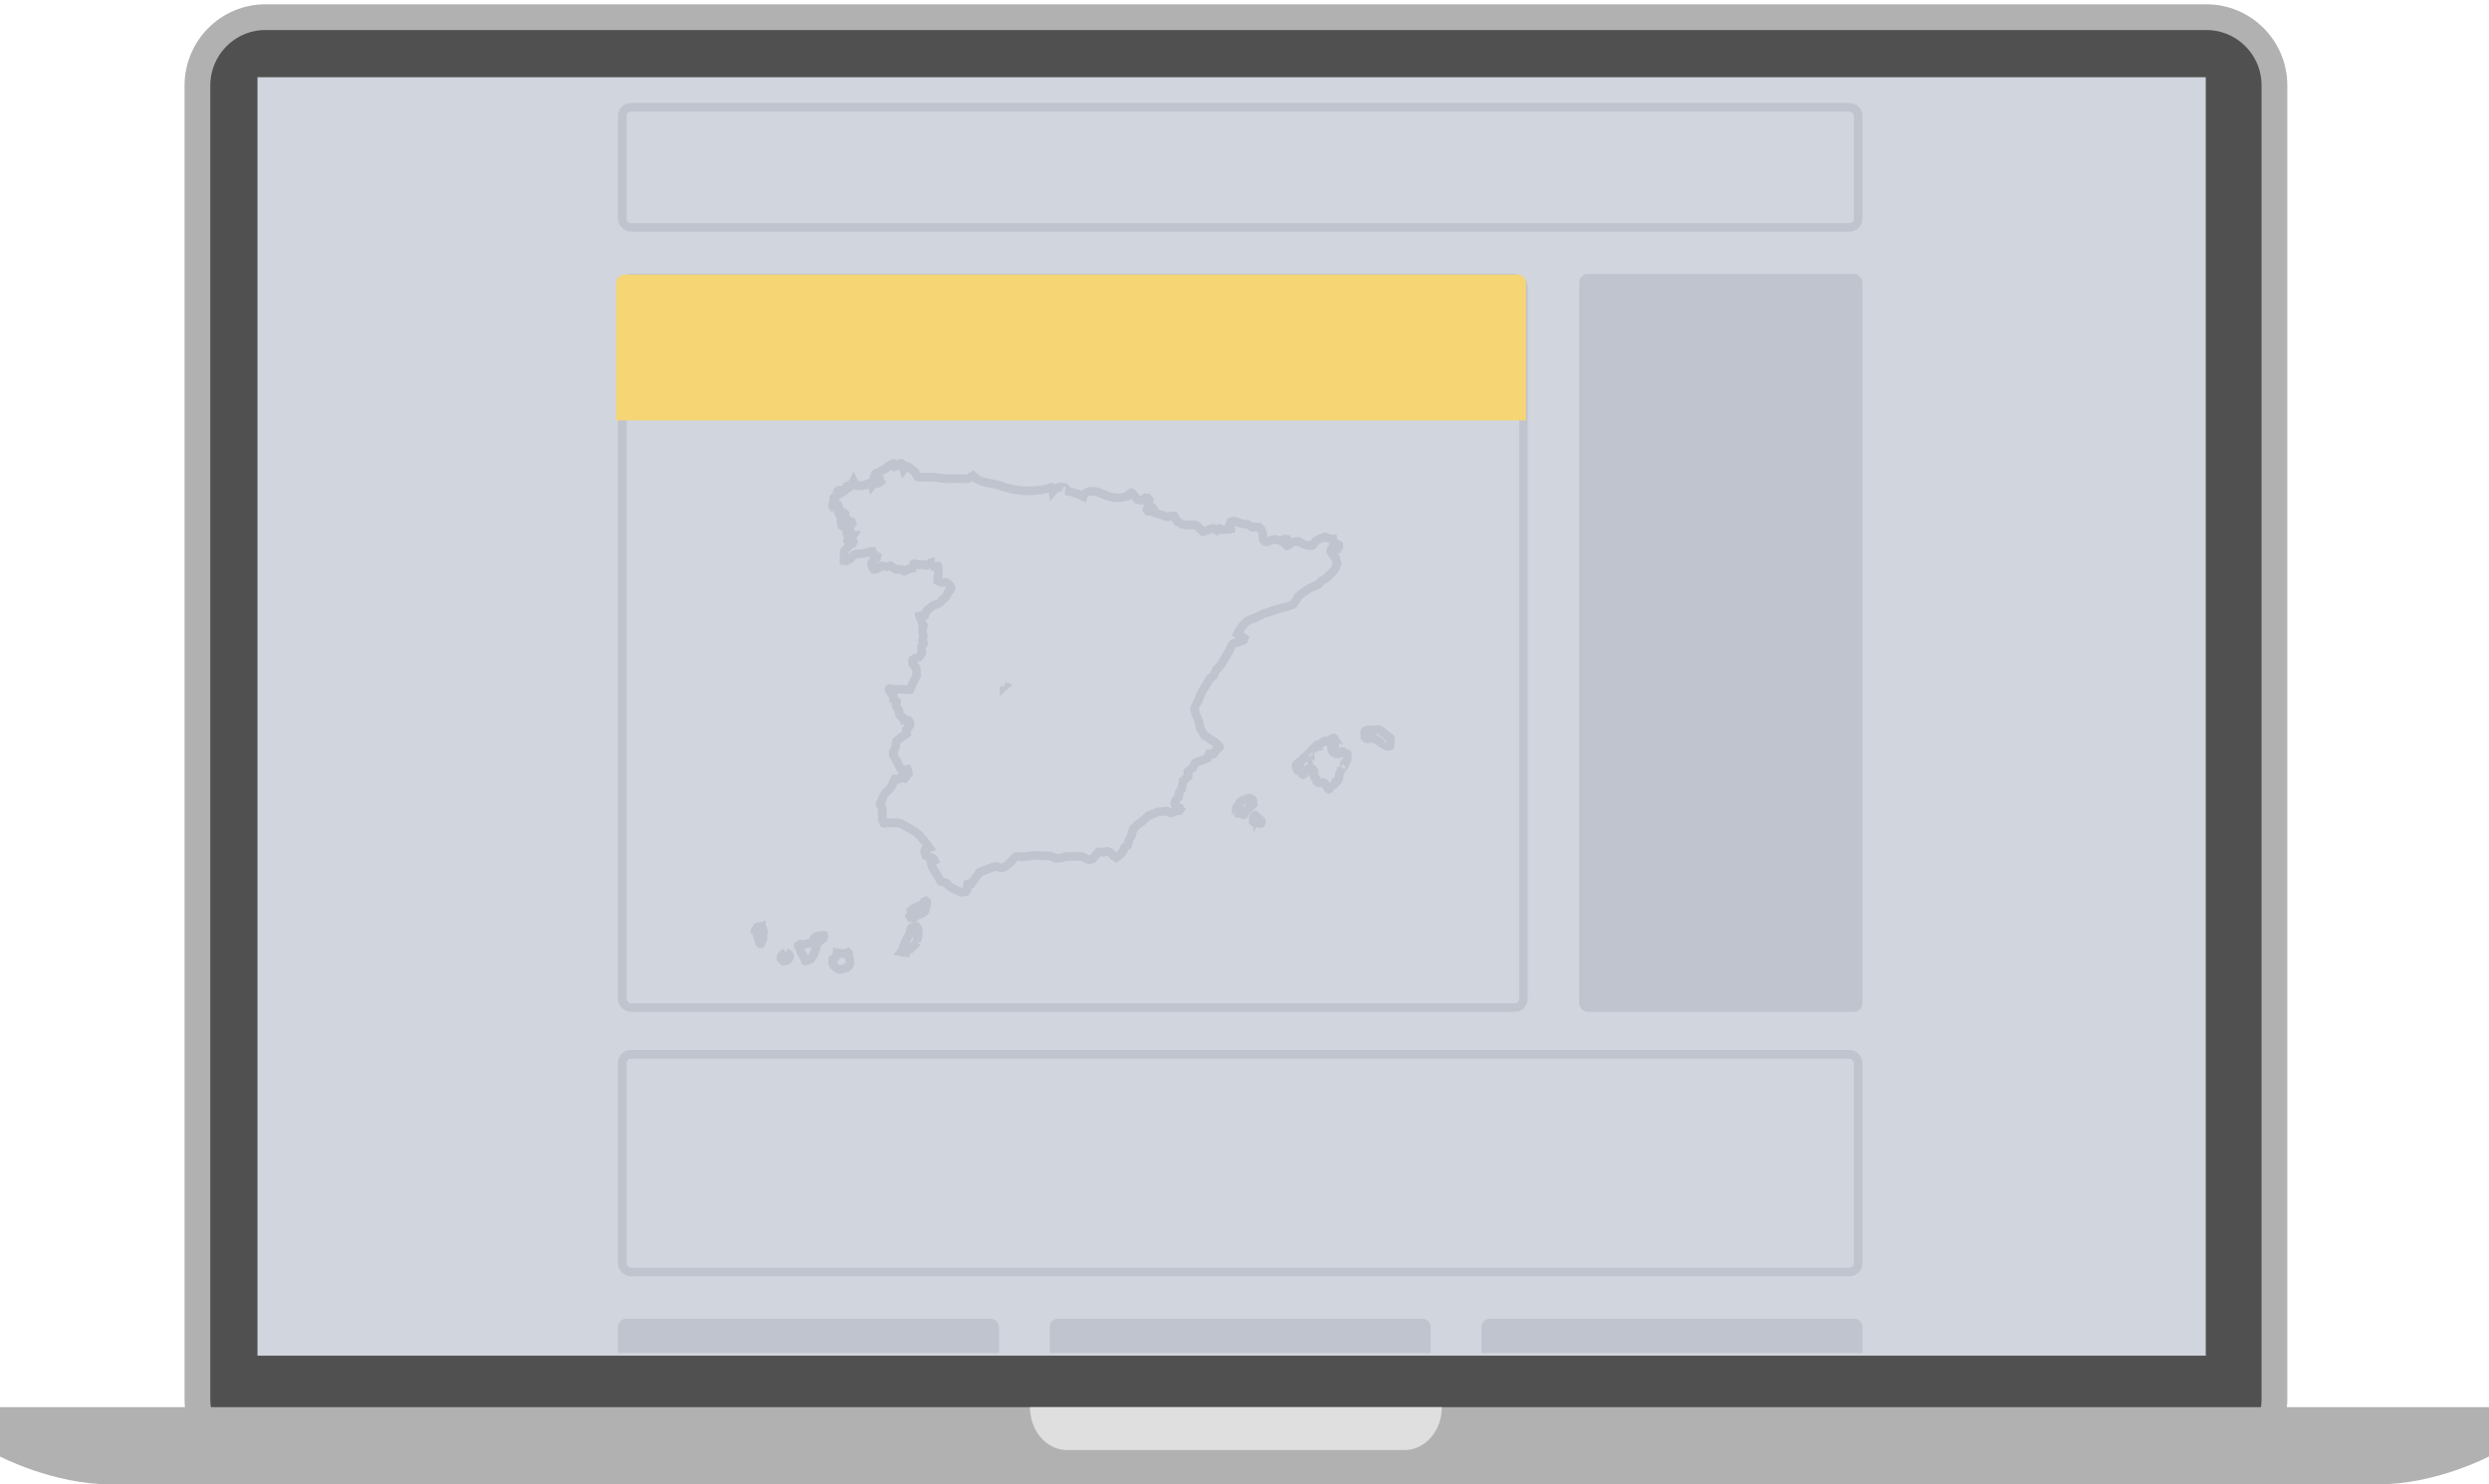 <?xml version="1.0" encoding="UTF-8"?>
<svg width="290px" height="173px" viewBox="0 0 290 173" version="1.1" xmlns="http://www.w3.org/2000/svg" xmlns:xlink="http://www.w3.org/1999/xlink">
    <title>Logo mapa_desktop</title>
    <g id="03.-ASSETS" stroke="none" stroke-width="1" fill="none" fill-rule="evenodd">
        <g id="Media-Kit---Diagramas-formatos_" transform="translate(-2343, -1532)">
            <g id="Logo-mapa_desktop" transform="translate(2343, 1534)">
                <g id="Group-8">
                    <g id="Group-13">
                        <path d="M257.066,0 C261.43,0 265,3.55 265,7.95 C265,17.911 265,25.381 265,30.362 C265,59.404 265,102.966 265,161.05 C265,165.45 261.43,169 257.066,169 L30.934,169 C26.57,169 23,165.45 23,161.05 L23,159.5 L23,8 C23,3.55 26.57,0 30.934,0 L257.066,0 Z" id="Path" stroke="#B1B1B1" stroke-width="3" fill="#505050" fill-rule="nonzero"></path>
                        <rect id="Rectangle" fill="#D1D5DD" x="30" y="7" width="227" height="149"></rect>
                        <path d="M277.084,171 C283.814,171 290,167.75 290,167.75 L290,162 L0,162 L0,167.75 C0,167.75 6.186,171 12.916,171 L277.084,171 Z" id="Path" fill="#B1B1B1" fill-rule="nonzero"></path>
                        <path d="M168,162 C168,162.35 167.951,162.65 167.901,163 C167.505,165.3 165.724,167 163.645,167 L124.355,167 C122.227,167 120.495,165.3 120.099,163 C120.049,162.65 120,162.35 120,162" id="Path" fill="#DFDFDF" fill-rule="nonzero"></path>
                    </g>
                    <rect id="Rectangle" stroke-opacity="0.1" stroke="#1B2B54" x="72.5" y="10.5" width="144" height="14" rx="1"></rect>
                    <rect id="Rectangle" stroke-opacity="0.1" stroke="#1B2B54" x="72.5" y="30.425" width="105" height="85" rx="1"></rect>
                    <rect id="Rectangle" stroke-opacity="0.1" stroke="#1B2B54" x="72.5" y="120.876" width="144" height="25.368" rx="1"></rect>
                    <path d="M73,151.688 L115.388,151.688 C115.94,151.688 116.388,152.136 116.388,152.688 L116.388,155.688 L116.388,155.688 L72,155.688 L72,152.688 C72,152.136 72.448,151.688 73,151.688 Z" id="Rectangle" fill-opacity="0.1" fill="#1B2B54"></path>
                    <path d="M123.306,151.688 L165.694,151.688 C166.246,151.688 166.694,152.136 166.694,152.688 L166.694,155.688 L166.694,155.688 L122.306,155.688 L122.306,152.688 C122.306,152.136 122.754,151.688 123.306,151.688 Z" id="Rectangle" fill-opacity="0.1" fill="#1B2B54"></path>
                    <path d="M173.612,151.688 L216,151.688 C216.552,151.688 217,152.136 217,152.688 L217,155.688 L217,155.688 L172.612,155.688 L172.612,152.688 C172.612,152.136 173.06,151.688 173.612,151.688 Z" id="Rectangle" fill-opacity="0.1" fill="#1B2B54"></path>
                    <rect id="Rectangle" fill-opacity="0.1" fill="#1B2B54" x="184" y="29.925" width="33" height="86" rx="1"></rect>
                </g>
                <path d="M72.796,30 L176.796,30 C177.348,30 177.796,30.448 177.796,31 L177.796,47 L177.796,47 L71.796,47 L71.796,31 C71.796,30.448 72.244,30 72.796,30 Z" id="Rectangle" fill="#F5D574"></path>
                <path d="M144.112,92.731 L144.125,92.742 C144.139,92.747 144.158,92.747 144.161,92.769 C144.186,92.798 144.207,92.838 144.25,92.792 C144.26,92.776 144.262,92.756 144.277,92.742 C144.304,92.727 144.333,92.724 144.363,92.718 L144.378,92.712 C144.401,92.689 144.423,92.676 144.433,92.723 L144.436,92.74 C144.449,92.758 144.458,92.777 144.456,92.8 L144.473,92.818 L144.497,92.82 C144.511,92.816 144.524,92.819 144.537,92.822 C144.555,92.826 144.575,92.829 144.592,92.82 C144.637,92.797 144.668,92.817 144.703,92.846 C144.733,92.871 144.756,92.906 144.794,92.923 C144.797,92.924 144.803,92.924 144.808,92.923 C144.821,92.923 144.834,92.922 144.82,92.95 L144.83,92.964 C144.913,93.02 144.925,93.015 144.947,92.919 L144.952,92.894 C144.956,92.859 144.967,92.826 144.978,92.793 C144.981,92.781 144.986,92.77 144.99,92.758 C144.998,92.728 145.018,92.701 145.007,92.667 C144.976,92.564 145.007,92.513 145.1,92.518 C145.133,92.489 145.165,92.459 145.206,92.51 C145.219,92.527 145.24,92.517 145.256,92.504 C145.286,92.466 145.331,92.446 145.361,92.408 C145.373,92.363 145.347,92.374 145.331,92.379 C145.373,92.379 145.395,92.359 145.383,92.303 C145.377,92.275 145.394,92.251 145.429,92.257 C145.395,92.25 145.379,92.274 145.384,92.302 C145.389,92.331 145.414,92.31 145.43,92.308 C145.466,92.303 145.489,92.283 145.499,92.245 C145.505,92.219 145.518,92.196 145.551,92.204 C145.589,92.193 145.595,92.156 145.61,92.126 C145.616,92.083 145.636,92.05 145.678,92.036 L145.704,92.014 C145.708,91.983 145.73,91.983 145.752,91.985 C145.767,91.982 145.781,91.976 145.794,91.968 C145.852,91.933 145.861,91.873 145.87,91.812 C145.878,91.775 145.892,91.74 145.917,91.711 C145.928,91.698 145.938,91.685 145.944,91.668 C145.946,91.653 145.955,91.646 145.969,91.648 L146,91.637 C145.993,91.578 145.988,91.519 145.996,91.46 C145.999,91.434 145.99,91.409 145.986,91.384 C145.975,91.334 145.955,91.284 145.971,91.231 C145.973,91.217 145.973,91.203 145.967,91.19 C145.931,91.132 145.881,91.099 145.815,91.094 C145.755,91.088 145.699,91.073 145.65,91.03 C145.613,90.997 145.563,90.991 145.515,91.012 C145.455,91.058 145.397,91.106 145.315,91.08 C145.302,91.076 145.287,91.086 145.273,91.091 C145.196,91.112 145.12,91.139 145.059,91.196 C145.047,91.216 145.022,91.233 145.048,91.262 C145.061,91.277 145.048,91.284 145.034,91.287 C145.013,91.29 144.995,91.278 144.974,91.275 L144.944,91.272 C144.897,91.244 144.858,91.256 144.824,91.296 C144.809,91.314 144.789,91.317 144.767,91.308 C144.748,91.3 144.729,91.294 144.708,91.298 C144.692,91.302 144.682,91.311 144.68,91.328 C144.696,91.361 144.681,91.363 144.656,91.356 L144.635,91.368 C144.576,91.431 144.514,91.49 144.439,91.534 C144.409,91.552 144.384,91.58 144.375,91.618 C144.372,91.635 144.371,91.652 144.372,91.67 C144.373,91.713 144.369,91.757 144.376,91.801 C144.387,91.83 144.383,91.862 144.389,91.892 C144.398,91.924 144.398,91.956 144.406,91.988 C144.415,92.026 144.399,92.04 144.364,92.036 C144.346,92.037 144.327,92.036 144.309,92.039 L144.291,92.044 C144.274,92.051 144.259,92.06 144.248,92.076 C144.236,92.107 144.202,92.108 144.186,92.104 C144.159,92.097 144.133,92.101 144.107,92.105 C144.09,92.107 144.072,92.11 144.054,92.109 L144.04,92.119 C144,92.16 144.047,92.188 144.053,92.223 C144.051,92.257 144.032,92.288 144.037,92.323 C144.045,92.361 144.064,92.395 144.069,92.427 C144.059,92.413 144.048,92.419 144.036,92.425 C144.029,92.429 144.022,92.432 144.014,92.431 L144.015,92.431 L144.013,92.459 C144.021,92.477 144.015,92.472 144.008,92.468 C144.003,92.465 143.998,92.461 144.001,92.469 L144.001,92.469 C144.003,92.499 144.031,92.597 144.04,92.612 L144.028,92.615 L144.022,92.639 C144.03,92.665 144.036,92.693 144.067,92.702 L144.089,92.709 C144.112,92.698 144.12,92.705 144.112,92.731 M159.125,83.603 C159.235,83.64 159.235,83.641 159.177,83.721 C159.141,83.799 159.142,83.881 159.153,83.964 C159.148,83.986 159.144,84.008 159.139,84.029 C159.157,84.083 159.212,84.074 159.25,84.095 C159.296,84.11 159.339,84.133 159.389,84.132 C159.414,84.129 159.439,84.127 159.464,84.121 C159.488,84.114 159.513,84.112 159.537,84.107 C159.587,84.108 159.632,84.091 159.679,84.076 C159.704,84.067 159.731,84.069 159.756,84.062 C159.79,84.053 159.825,84.054 159.859,84.056 C159.88,84.056 159.902,84.057 159.923,84.055 C159.993,84.05 160.061,84.059 160.126,84.089 C160.169,84.101 160.211,84.118 160.248,84.142 C160.423,84.254 160.596,84.37 160.767,84.487 C160.813,84.517 160.861,84.544 160.902,84.581 C160.955,84.613 161.008,84.645 161.057,84.682 C161.114,84.71 161.157,84.762 161.223,84.773 C161.252,84.766 161.281,84.776 161.309,84.786 C161.347,84.8 161.383,84.815 161.414,84.781 C161.402,84.786 161.375,84.801 161.355,84.827 L161.365,84.843 C161.384,84.852 161.407,84.848 161.423,84.857 C161.47,84.885 161.546,84.867 161.563,84.943 L161.584,84.969 C161.625,85.001 161.672,85.005 161.721,84.996 C161.785,84.986 161.85,84.976 161.915,84.967 C161.977,84.952 161.992,84.905 161.992,84.849 C161.992,84.827 161.993,84.806 161.992,84.785 C161.988,84.682 161.994,84.579 161.993,84.476 C161.98,84.446 161.986,84.413 161.979,84.384 C161.963,84.317 162.021,84.248 161.97,84.182 L161.985,84.182 L162,84.158 C162.002,84.1 161.99,84.044 161.964,83.991 C161.939,83.964 161.906,83.956 161.871,83.952 C161.823,83.957 161.774,83.967 161.737,83.922 C161.764,83.914 161.792,83.909 161.78,83.871 C161.559,83.66 161.305,83.489 161.063,83.303 C161.025,83.306 160.992,83.299 160.974,83.261 C160.937,83.195 160.879,83.148 160.819,83.108 C160.757,83.067 160.704,83.007 160.624,83 C160.572,83.015 160.523,83.046 160.467,83.041 C160.286,83.026 160.107,83.047 159.928,83.067 C159.87,83.071 159.814,83.083 159.756,83.085 C159.689,83.109 159.628,83.093 159.569,83.06 C159.539,83.05 159.509,83.039 159.476,83.043 C159.393,83.071 159.301,83.063 159.226,83.115 C159.191,83.126 159.157,83.136 159.122,83.147 C159.111,83.168 159.125,83.184 159.134,83.201 C159.145,83.221 159.18,83.239 159.155,83.263 C159.13,83.288 159.115,83.251 159.096,83.238 C159.077,83.226 159.061,83.201 159.032,83.221 L159.018,83.237 C159.012,83.256 159.006,83.275 159,83.295 C159.001,83.309 159.001,83.324 159.002,83.339 C159.024,83.324 159.05,83.324 159.069,83.338 C159.075,83.343 159.062,83.373 159.058,83.391 C159.053,83.411 159.023,83.433 159.064,83.447 C159.017,83.466 159.136,83.517 159.048,83.528 C159.04,83.587 159.096,83.582 159.125,83.603 M146.994,93.789 C147.005,93.699 146.977,93.656 146.92,93.645 C146.907,93.643 146.894,93.63 146.882,93.622 L146.865,93.604 C146.811,93.588 146.756,93.595 146.702,93.596 C146.652,93.598 146.606,93.588 146.565,93.542 C146.55,93.538 146.534,93.539 146.519,93.54 C146.496,93.541 146.474,93.542 146.452,93.531 L146.44,93.512 L146.451,93.53 L146.456,93.536 C146.511,93.521 146.476,93.464 146.478,93.424 C146.447,93.425 146.458,93.395 146.46,93.37 L146.459,93.352 C146.426,93.237 146.373,93.144 146.318,93.053 C146.307,93.045 146.293,93.033 146.287,93.057 C146.278,93.091 146.291,93.117 146.308,93.137 C146.288,93.117 146.285,93.088 146.283,93.053 C146.281,93.012 146.27,92.976 146.238,93.02 L146.247,93.068 L146.248,93.065 L146.243,93.032 L146.23,93.021 C146.206,93.033 146.197,93.064 146.185,93.093 L146.169,93.135 C146.16,93.155 146.149,93.173 146.135,93.187 C146.102,93.234 146.049,93.187 146.018,93.242 C145.998,93.271 145.997,93.306 146.004,93.344 C146.065,93.388 146.064,93.458 146.037,93.534 C146.014,93.597 146.014,93.665 146.01,93.732 C146.046,93.794 146.086,93.847 146.143,93.859 C146.183,93.833 146.232,93.827 146.258,93.762 C146.264,93.744 146.25,93.724 146.259,93.703 C146.273,93.714 146.285,93.726 146.3,93.728 C146.363,93.703 146.42,93.739 146.479,93.766 C146.537,93.779 146.595,93.8 146.653,93.78 C146.651,93.817 146.626,93.824 146.62,93.853 L146.629,93.873 C146.67,93.862 146.706,93.869 146.725,93.937 L146.74,93.946 C146.76,93.945 146.781,93.942 146.796,93.972 C146.832,93.995 146.869,94.019 146.907,93.978 C146.938,93.96 146.971,93.946 146.987,93.896 L146.993,93.862 C147.004,93.838 147.001,93.813 146.994,93.789 M152.542,85.821 C152.519,85.801 152.5,85.769 152.468,85.796 C152.445,85.819 152.429,85.847 152.423,85.884 C152.405,85.91 152.463,85.944 152.417,85.967 C152.391,85.98 152.374,86.024 152.337,86.005 C152.313,86.013 152.302,86.034 152.294,86.061 C152.288,86.096 152.323,86.101 152.328,86.128 L152.322,86.121 C152.294,86.144 152.279,86.105 152.256,86.102 C152.185,86.162 152.11,86.212 152.022,86.219 C151.981,86.223 151.947,86.247 151.914,86.273 C151.876,86.304 151.84,86.336 151.829,86.395 C151.827,86.417 151.827,86.438 151.83,86.459 C151.835,86.512 151.817,86.529 151.776,86.514 L151.744,86.509 C151.726,86.519 151.714,86.536 151.711,86.561 C151.727,86.643 151.727,86.643 151.656,86.651 L151.638,86.659 C151.609,86.698 151.587,86.757 151.529,86.723 C151.516,86.72 151.504,86.719 151.491,86.721 C151.456,86.732 151.418,86.735 151.396,86.779 C151.386,86.795 151.417,86.818 151.39,86.832 C151.345,86.854 151.309,86.903 151.254,86.887 C151.235,86.892 151.219,86.903 151.208,86.924 C151.204,86.995 151.174,87.027 151.116,87.027 C151.1,87.027 151.082,87.028 151.065,87.034 C151.052,87.04 151.042,87.05 151.035,87.065 C151.021,87.104 151.01,87.144 151.003,87.186 C151.004,87.306 150.984,87.428 151.039,87.54 C151.075,87.587 151.128,87.615 151.14,87.686 C151.151,87.713 151.159,87.741 151.169,87.768 L151.181,87.785 L151.207,87.795 C151.248,87.754 151.293,87.733 151.346,87.752 L151.372,87.748 C151.39,87.738 151.407,87.729 151.426,87.74 C151.458,87.746 151.486,87.763 151.514,87.779 L151.531,87.772 C151.548,87.754 151.562,87.731 151.588,87.734 C151.612,87.729 151.616,87.748 151.618,87.77 L151.633,87.796 C151.652,87.805 151.664,87.825 151.68,87.838 L151.696,87.831 L151.705,87.816 C151.726,87.853 151.73,87.895 151.72,87.938 C151.711,87.972 151.703,88.012 151.714,88.038 C151.734,88.088 151.726,88.134 151.723,88.182 C151.725,88.221 151.737,88.255 151.763,88.28 C151.806,88.298 151.846,88.291 151.885,88.265 L151.889,88.229 C151.855,88.166 151.878,88.138 151.931,88.127 C151.946,88.124 151.962,88.117 151.969,88.099 C151.983,88.067 151.979,88.081 151.979,88.095 C151.978,88.104 151.979,88.112 151.985,88.11 C152,88.104 152.022,88.106 152.041,88.101 C152.06,88.091 152.069,88.071 152.075,88.048 C152.079,88.03 152.082,88.012 152.087,87.995 C152.096,87.961 152.105,87.926 152.115,87.892 C152.124,87.856 152.142,87.825 152.162,87.796 C152.175,87.779 152.189,87.762 152.205,87.747 C152.236,87.722 152.27,87.705 152.303,87.685 C152.326,87.669 152.35,87.656 152.371,87.637 L152.392,87.617 C152.442,87.583 152.492,87.552 152.545,87.524 C152.594,87.499 152.643,87.481 152.697,87.504 C152.819,87.556 152.929,87.629 153.018,87.746 C153.037,87.768 153.056,87.789 153.073,87.813 C153.115,87.872 153.147,87.936 153.138,88.019 L153.123,88.059 C153.115,88.082 153.105,88.105 153.096,88.128 C153.089,88.157 153.078,88.184 153.069,88.212 C153.062,88.247 153.065,88.283 153.059,88.317 C153.056,88.348 153.074,88.365 153.092,88.379 C153.116,88.396 153.131,88.42 153.134,88.454 C153.145,88.504 153.147,88.557 153.167,88.604 C153.215,88.619 153.253,88.65 153.279,88.703 C153.294,88.732 153.317,88.755 153.334,88.782 C153.346,88.8 153.36,88.825 153.381,88.815 L153.429,88.921 C153.431,88.991 153.401,89.056 153.408,89.126 C153.436,89.161 153.476,89.169 153.509,89.191 C153.577,89.217 153.648,89.216 153.717,89.226 C153.779,89.22 153.839,89.238 153.901,89.242 L153.941,89.241 C153.953,89.241 153.965,89.241 153.977,89.241 C154.02,89.242 154.062,89.242 154.103,89.222 C154.142,89.204 154.181,89.18 154.223,89.201 C154.287,89.233 154.338,89.294 154.401,89.33 C154.422,89.342 154.423,89.374 154.426,89.401 C154.429,89.437 154.437,89.471 154.444,89.505 C154.457,89.575 154.493,89.62 154.545,89.65 C154.576,89.668 154.607,89.689 154.63,89.722 C154.654,89.759 154.676,89.798 154.694,89.84 C154.721,89.89 154.744,89.942 154.779,89.984 C154.789,89.993 154.8,90 154.813,90 C154.853,89.995 154.879,89.962 154.909,89.937 C154.923,89.922 154.932,89.902 154.942,89.883 C154.976,89.811 155.029,89.762 155.08,89.71 C155.114,89.671 155.149,89.634 155.188,89.601 C155.22,89.566 155.26,89.542 155.301,89.523 C155.369,89.491 155.427,89.439 155.479,89.379 C155.511,89.342 155.562,89.329 155.585,89.275 C155.576,89.239 155.592,89.236 155.615,89.241 L155.63,89.23 C155.645,89.208 155.62,89.194 155.622,89.174 C155.632,89.172 155.641,89.178 155.649,89.185 C155.657,89.191 155.666,89.197 155.676,89.195 C155.693,89.191 155.704,89.177 155.711,89.158 L155.777,89.051 C155.799,89.05 155.813,89.034 155.827,89.015 C155.846,88.986 155.848,88.95 155.857,88.917 C155.864,88.875 155.879,88.835 155.886,88.794 C155.899,88.722 155.917,88.665 155.992,88.691 L156.002,88.67 C156.011,88.59 156.016,88.509 156.03,88.43 C156.035,88.363 156.045,88.297 156.053,88.231 C156.121,88.054 156.183,87.874 156.277,87.715 C156.278,87.65 156.305,87.598 156.329,87.545 C156.323,87.578 156.337,87.584 156.36,87.578 L156.377,87.568 C156.409,87.537 156.425,87.487 156.462,87.46 C156.513,87.41 156.558,87.352 156.605,87.297 L156.624,87.273 C156.653,87.239 156.646,87.201 156.636,87.161 C156.61,87.058 156.62,86.965 156.684,86.886 C156.705,86.863 156.733,86.859 156.758,86.846 C156.797,86.826 156.832,86.8 156.859,86.76 C156.904,86.685 156.927,86.598 156.954,86.513 C156.998,86.431 156.968,86.349 156.954,86.267 C156.94,86.196 156.954,86.132 156.989,86.073 L156.985,86.052 C156.966,85.996 156.968,85.944 157,85.895 L156.991,85.864 C156.98,85.854 156.967,85.85 156.954,85.849 C156.944,85.849 156.935,85.849 156.926,85.849 C156.906,85.849 156.886,85.849 156.866,85.84 L156.848,85.835 C156.755,85.808 156.685,85.73 156.606,85.675 C156.566,85.647 156.53,85.61 156.48,85.611 L156.443,85.601 C156.391,85.541 156.338,85.569 156.285,85.598 L156.256,85.63 C156.231,85.676 156.195,85.71 156.165,85.752 C156.141,85.787 156.111,85.813 156.077,85.831 C156.031,85.852 155.985,85.85 155.938,85.847 C155.914,85.846 155.89,85.845 155.866,85.847 C155.833,85.847 155.8,85.847 155.766,85.847 C155.75,85.846 155.734,85.847 155.718,85.847 C155.702,85.847 155.686,85.848 155.67,85.847 C155.602,85.839 155.536,85.823 155.476,85.779 L155.444,85.759 C155.428,85.75 155.413,85.741 155.398,85.728 C155.382,85.714 155.364,85.703 155.347,85.69 C155.307,85.653 155.272,85.609 155.241,85.56 C155.181,85.448 155.141,85.33 155.165,85.191 C155.175,85.155 155.193,85.128 155.223,85.114 L155.239,85.107 C155.253,85.101 155.268,85.098 155.281,85.092 C155.292,85.086 155.302,85.077 155.306,85.062 L155.325,85.04 C155.33,85.057 155.341,85.061 155.354,85.063 C155.374,85.064 155.391,85.055 155.408,85.045 C155.431,85.029 155.457,85.016 155.478,84.994 C155.49,84.982 155.5,84.969 155.508,84.953 C155.519,84.93 155.529,84.907 155.536,84.883 L155.538,84.849 C155.526,84.812 155.547,84.773 155.534,84.736 C155.504,84.701 155.492,84.727 155.487,84.76 L155.364,84.706 C155.333,84.704 155.305,84.717 155.276,84.727 C155.228,84.748 155.179,84.772 155.126,84.753 C154.997,84.729 154.997,84.729 155.003,84.57 L155.007,84.53 C155.013,84.5 155.029,84.494 155.051,84.505 C155.074,84.516 155.097,84.517 155.119,84.502 C155.135,84.492 155.15,84.478 155.163,84.462 C155.173,84.449 155.184,84.436 155.192,84.421 C155.217,84.373 155.253,84.341 155.296,84.322 C155.334,84.305 155.373,84.292 155.41,84.271 C155.441,84.247 155.481,84.239 155.503,84.196 C155.471,84.154 155.446,84.11 155.464,84.048 C155.452,84.009 155.431,83.989 155.396,84.007 L155.378,84.026 L155.395,84.049 C155.378,84.046 155.362,84.054 155.346,84.062 C155.323,84.074 155.3,84.086 155.274,84.066 C155.261,84.064 155.249,84.065 155.237,84.07 C155.219,84.079 155.202,84.089 155.192,84.111 C155.189,84.126 155.199,84.132 155.206,84.14 L155.181,84.121 L155.175,84.118 C155.138,84.11 155.109,84.14 155.076,84.15 C155.045,84.168 155.014,84.187 154.981,84.199 C154.937,84.221 154.893,84.246 154.847,84.262 C154.794,84.28 154.741,84.295 154.688,84.31 C154.596,84.347 154.5,84.357 154.404,84.365 C154.382,84.366 154.361,84.366 154.34,84.372 C154.294,84.388 154.244,84.382 154.202,84.416 C154.182,84.441 154.154,84.457 154.14,84.487 C154.102,84.57 154.042,84.594 153.969,84.586 L153.952,84.594 C153.931,84.694 153.931,84.693 153.847,84.678 L153.835,84.679 C153.722,84.753 153.609,84.82 153.476,84.809 L153.47,84.812 C153.428,84.862 153.397,84.93 153.33,84.94 C153.298,84.961 153.266,84.981 153.259,85.031 C153.261,85.058 153.282,85.069 153.297,85.086 C153.248,85.095 153.208,85.116 153.173,85.158 C153.141,85.195 153.104,85.232 153.052,85.211 C153.017,85.214 152.989,85.244 152.956,85.253 C152.928,85.264 152.908,85.289 152.888,85.313 C152.824,85.386 152.772,85.472 152.716,85.553 C152.687,85.6 152.638,85.628 152.624,85.692 C152.631,85.711 152.627,85.731 152.629,85.752 C152.597,85.733 152.559,85.725 152.54,85.761 C152.517,85.805 152.561,85.824 152.582,85.845 L152.542,85.821 M91.546,109 L91.263,109.176 L91.008,109.471 L91,109.636 L91.012,109.733 L91.27,110 L91.426,109.982 L91.466,109.977 L91.66,109.947 L91.692,109.928 L91.837,109.794 L91.914,109.695 L91.923,109.683 L91.996,109.568 L92,109.545 L91.999,109.387 L91.994,109.365 L91.872,109.208 L91.819,109.181 L91.797,109.168 L91.738,109.124 L91.64,109.047 L91.546,109 M88.326,107.297 L88.381,107.45 L88.463,107.704 L88.494,107.873 L88.588,107.991 L88.632,108 L88.643,107.998 L88.72,107.875 L88.778,107.706 L88.798,107.626 L88.911,107.33 L88.913,107.313 L88.914,107.189 L88.895,107.085 L88.88,107.025 L88.88,107.025 L88.897,106.794 L88.938,106.708 L88.979,106.644 L89,106.544 L88.923,106.421 L88.897,106.316 L88.823,106.087 L88.793,106.048 L88.698,106.007 L88.698,106.006 L88.648,106.025 L88.395,106.004 L88.366,106 L88.326,106.006 L88.309,106.027 L88.279,106.046 L88.271,106.045 L88.24,106.057 L88.216,106.105 L88.217,106.105 L88.263,106.19 L88.091,106.381 L88.04,106.377 L88.042,106.36 L88.035,106.364 L88,106.426 L88.014,106.52 L88.016,106.523 L88.102,106.626 L88.218,106.98 L88.234,107.028 L88.326,107.297 M106.607,104.773 L106.665,104.697 L106.877,104.636 L106.894,104.641 L107.008,104.642 L107.064,104.62 L107.235,104.499 L107.29,104.461 L107.464,104.44 L107.595,104.335 L107.653,104.3 L107.705,104.261 L107.723,104.241 L107.803,104.104 L107.807,104.086 L107.844,103.846 L107.855,103.825 L107.866,103.709 L107.845,103.63 L107.844,103.547 L107.857,103.508 L107.94,103.437 L107.953,103.43 L107.993,103.31 L108,103.253 L107.974,103.098 L107.861,103 L107.684,103.085 L107.637,103.198 L107.634,103.214 L107.598,103.313 L107.537,103.491 L107.358,103.55 L107.218,103.51 L107.175,103.53 L107.103,103.57 L107.084,103.571 L106.875,103.668 L106.851,103.708 L106.647,103.789 L106.561,103.792 L106.463,103.829 L106.451,103.841 L106.473,103.848 L106.309,104.008 L106.293,104.029 L106.216,104.147 L106.174,104.263 L106.175,104.468 L106.178,104.475 L106.174,104.482 L106.171,104.561 L106.039,104.736 L106,104.779 L106.096,104.956 L106.267,104.961 L106.365,104.976 L106.419,105 L106.474,104.993 L106.607,104.773 M98.976,110.155 L98.997,110.065 L99,109.834 L98.971,109.722 L98.841,109.41 L98.799,109.271 L98.854,109.086 L98.77,109 L98.694,109.035 L98.695,109.07 L98.709,109.125 L98.706,109.16 L98.448,109.161 L98.326,109.126 L98.072,109.14 L97.77,109.066 L97.676,109.052 L97.62,109.051 L97.524,109.071 L97.519,109.069 L97.484,109.359 L97.317,109.604 L97.232,109.671 L97.129,109.737 L97.034,109.791 L97.019,109.942 L97,110.171 L97.016,110.259 L97.076,110.383 L97.111,110.457 L97.115,110.468 L97.165,110.566 L97.244,110.621 L97.315,110.674 L97.357,110.745 L97.47,110.817 L97.658,110.962 L97.676,110.965 L97.846,110.979 L97.921,111 L98.209,110.936 L98.502,110.831 L98.635,110.8 L98.71,110.762 L98.973,110.459 L98.994,110.404 L98.948,110.334 L98.976,110.155 M106.997,106.934 L107,106.883 L106.998,106.783 L106.942,106.224 L106.901,106.141 L106.895,106.135 L106.818,106.06 L106.779,106 L106.444,106.019 L106.204,106.139 L106.107,106.31 L106.06,106.55 L106.037,106.615 L106,106.835 L105.961,106.883 L105.719,107.311 L105.678,107.398 L105.614,107.51 L105.434,107.897 L105.402,107.981 L105.381,107.999 L105.368,108.061 L105.292,108.18 L105.201,108.39 L105.197,108.408 L105.182,108.681 L105.174,108.716 L105.118,108.797 L105.118,108.798 L105,108.946 L105.264,109 L105.409,108.98 L105.481,108.988 L105.48,108.875 L105.633,108.8 L106.064,108.622 L106.812,107.849 L106.841,107.808 L106.851,107.814 L106.841,107.808 L106.841,107.666 L106.841,107.522 L106.92,107.253 L106.984,107.027 L106.997,106.934 M95.515,107.644 L95.912,107.39 L95.917,107.362 L96,107.175 L95.999,107.16 L95.949,107.007 L95.843,107 L95.695,107.093 L95.68,107.097 L95.596,107.108 L95.338,107.069 L95.182,107.131 L95.131,107.175 L95.054,107.216 L95.05,107.221 L95.045,107.218 L94.958,107.251 L94.875,107.351 L94.846,107.451 L94.846,107.451 L94.748,107.565 L94.747,107.567 L94.702,107.63 L94.687,107.652 L94.509,107.823 L94.493,107.821 L94.331,107.911 L94.285,107.94 L94.27,107.946 L94.221,107.958 L94.188,107.96 L94.108,107.962 L94.06,107.959 L93.842,108.019 L93.595,108.076 L93.563,108.08 L93.495,108.083 L93.49,108.08 L93.401,108.064 L93.259,108.037 L93.151,108.1 L93.082,108.134 L93.051,108.141 L93.003,108.18 L93,108.196 L93.003,108.25 L93.071,108.332 L93.082,108.338 L93.127,108.393 L93.132,108.409 L93.148,108.427 L93.178,108.491 L93.182,108.502 L93.257,108.687 L93.264,108.822 L93.279,108.882 L93.358,109.02 L93.373,109.031 L93.448,109.178 L93.452,109.198 L93.467,109.237 L93.623,109.473 L93.659,109.533 L93.705,109.629 L93.765,109.734 L93.818,109.944 L93.836,109.982 L93.869,110 L94.06,109.945 L94.17,109.88 L94.17,109.88 L94.317,109.827 L94.474,109.759 L94.605,109.569 L94.673,109.453 L94.751,109.319 L94.753,109.317 L94.844,109.217 L94.863,109.139 L94.908,108.936 L94.911,108.923 L94.973,108.724 L94.977,108.707 L95.021,108.605 L95.052,108.529 L95.102,108.432 L95.101,108.281 L95.094,108.237 L95.197,108.018 L95.402,107.782 L95.437,107.739 L95.515,107.644 M108.455,63.991 L108.849,64.04 L108.994,64.029 L109.138,64.001 L109.271,63.999 L109.317,64.108 L109.357,64.646 L109.262,65.198 L109.255,65.691 L109.622,65.862 L110.246,65.878 L110.727,66.275 L110.833,66.531 L110.71,66.764 L110.453,67.056 L110.297,67.413 L110.238,67.557 L110.14,67.654 L109.829,67.895 L109.568,68.183 L109.427,68.297 L109.27,68.379 L108.685,68.58 L108.221,68.993 L108.076,69.099 L107.944,69.247 L107.748,69.695 L107.283,69.739 L107.138,69.779 L107.166,69.908 L107.357,70.376 L107.554,70.84 L107.603,70.926 L107.583,71.021 L107.472,71.317 L107.502,71.622 L107.583,72.075 L107.493,72.527 L107.482,72.648 L107.547,72.774 L107.617,72.989 L107.49,73.173 L107.354,73.399 L107.371,73.654 L107.411,73.993 L107.281,74.329 L107.048,74.584 L106.739,74.706 L106.63,74.736 L106.525,74.785 L106.351,74.895 L106.297,75.064 L106.337,75.352 L106.499,75.578 L106.665,75.708 L106.757,75.89 L106.808,76.696 L106.466,77.421 L106.336,77.645 L106.249,77.887 L106.036,78.351 L105.525,78.388 L105.167,78.324 L104.82,78.329 L104.288,78.382 L103.776,78.264 L103.681,78.244 L103.603,78.291 L103.582,78.366 L103.617,78.44 L103.776,78.742 L103.98,79.018 L104.1,79.152 L104.115,79.329 L104.12,79.523 L104.271,79.632 L104.469,79.778 L104.441,80.033 L104.393,80.227 L104.472,80.405 L104.7,80.719 L104.767,81.098 L104.833,81.328 L105.017,81.49 L105.138,81.571 L105.194,81.706 L105.297,81.933 L105.548,81.924 L105.795,81.942 L105.979,82.129 L106.032,82.445 L105.876,82.721 L105.607,83.021 L105.637,83.43 L105.638,83.501 L105.569,83.556 L105.114,83.843 L104.699,84.186 L104.454,84.402 L104.373,84.68 L104.345,85.072 L104.186,85.413 L104.055,85.703 L104.09,86.026 L104.551,86.775 L104.905,87.584 L105.087,87.783 L105.362,87.753 L105.717,87.676 L105.834,88.025 L105.835,88.19 L105.724,88.298 L105.626,88.373 L105.584,88.491 L105.409,88.727 L105.103,88.685 L104.922,88.608 L104.764,88.693 L104.63,88.829 L104.453,88.8 L104.254,88.785 L104.135,88.981 L103.921,89.616 L103.492,90.143 L103.15,90.408 L102.935,90.783 L102.803,91.183 L102.585,91.542 L102.535,91.64 L102.562,91.752 L102.811,92.399 L102.784,93.093 L102.808,93.522 L102.964,93.913 L103.126,93.947 L103.298,93.832 L103.886,93.904 L104.477,93.911 L104.948,93.984 L105.361,94.199 L105.741,94.424 L106.128,94.631 L106.575,94.9 L106.986,95.221 L107.672,95.98 L108.273,96.808 L108.186,96.839 L108.096,96.874 L107.832,96.974 L107.729,97.235 L107.896,97.744 L108.252,97.874 L108.552,97.958 L108.794,98.142 L108.861,98.274 L108.735,98.332 L108.465,98.461 L108.52,98.748 L108.615,98.992 L108.718,99.234 L109.162,99.946 L109.588,100.67 L109.676,100.754 L109.812,100.78 L110.232,100.898 L110.546,101.202 L110.686,101.338 L110.849,101.448 L111.262,101.672 L111.687,101.877 L112.123,102 L112.57,101.896 L112.731,101.621 L112.677,101.275 L112.737,101.044 L112.973,101.01 L113.183,100.998 L113.291,100.832 L113.707,100.263 L114.112,99.685 L114.143,99.651 L114.187,99.624 L115.016,99.315 L115.848,99.01 L116.059,98.99 L116.29,99.066 L116.713,99.156 L117.102,99.023 L117.68,98.538 L118.193,97.988 L118.364,97.84 L118.576,97.807 L119.11,97.866 L119.64,97.808 L120.373,97.699 L121.114,97.701 L121.713,97.756 L122.33,97.748 L122.45,97.774 L122.562,97.845 L123.091,98.038 L123.647,97.985 L124.178,97.828 L124.729,97.808 L125.269,97.814 L125.809,97.81 L126.043,97.833 L126.266,97.933 L126.564,98.085 L126.886,98.189 L127.3,98.107 L127.648,97.697 L127.994,97.289 L128.508,97.29 L128.629,97.317 L128.753,97.28 L129.015,97.213 L129.277,97.3 L129.524,97.488 L129.718,97.729 L130.056,97.959 L130.376,97.734 L130.748,97.356 L130.982,96.879 L131.006,96.815 L131.053,96.774 L131.394,96.492 L131.486,96.058 L131.549,95.825 L131.693,95.624 L131.815,95.456 L131.839,95.27 L132.057,94.581 L132.57,94.09 L133.17,93.654 L133.732,93.119 L133.766,93.089 L133.812,93.064 L134.85,92.648 L135.962,92.534 L136.089,92.564 L136.192,92.643 L136.356,92.734 L136.523,92.705 L136.86,92.581 L137.205,92.501 L137.413,92.467 L137.541,92.309 L137.445,92.151 L137.26,92.087 L137,91.912 L136.863,91.68 L136.939,91.355 L137.093,91.136 L137.337,90.887 L137.355,90.569 L137.409,90.338 L137.542,90.162 L137.709,89.889 L137.761,89.573 L137.838,89.009 L138.278,88.629 L138.416,88.524 L138.426,88.316 L138.402,87.936 L138.678,87.671 L138.975,87.491 L139.12,87.163 L139.265,86.924 L139.536,86.781 L140.016,86.625 L140.494,86.46 L140.682,86.373 L140.767,86.181 L140.893,85.856 L141.24,85.848 L141.381,85.872 L141.46,85.798 L141.642,85.435 L141.963,85.204 L142.057,85.105 L142.051,84.986 L141.647,84.536 L141.124,84.226 L140.324,83.718 L139.843,82.894 L139.764,82.462 L139.653,82.032 L139.431,81.49 L139.235,80.936 L139.188,80.634 L139.254,80.327 L139.657,79.562 L139.974,78.757 L139.979,78.742 L139.986,78.727 L140.469,77.919 L140.96,77.114 L141.017,77.041 L141.102,76.984 L141.421,76.715 L141.587,76.324 L141.672,76.095 L141.848,75.918 L142.331,75.378 L142.692,74.749 L143.133,73.991 L143.514,73.191 L143.656,73.015 L143.841,72.961 L144.309,72.842 L144.755,72.666 L144.925,72.564 L144.992,72.38 L144.905,72.308 L144.764,72.321 L144.687,72.264 L144.631,72.186 L144.541,72.058 L144.385,72.014 L144.162,71.885 L144.254,71.653 L144.532,71.288 L144.799,70.917 L145.206,70.47 L145.737,70.185 L146.22,70.041 L146.675,69.795 L147.236,69.514 L147.852,69.328 L149.014,68.952 L150.19,68.624 L150.611,68.474 L150.893,68.146 L151.245,67.539 L151.78,67.096 L152.587,66.548 L153.48,66.16 L153.662,66.076 L153.783,65.927 L153.999,65.679 L154.279,65.526 L154.474,65.405 L154.651,65.271 L155.114,64.808 L155.563,64.323 L155.801,63.677 L155.592,63.015 L155.358,62.763 L155.169,62.482 L155.053,62.247 L155.119,62.003 L155.319,61.931 L155.526,62.022 L155.823,62.025 L156,61.772 L155.987,61.522 L155.764,61.408 L155.347,61.219 L155.294,60.815 L155.084,60.823 L154.912,60.786 L154.386,60.586 L153.89,60.763 L153.358,61.001 L152.994,61.463 L152.934,61.539 L152.849,61.574 L152.34,61.571 L151.835,61.399 L151.248,61.089 L150.557,61.169 L150.36,61.317 L150.21,61.491 L149.973,61.596 L149.763,61.458 L149.632,61.285 L149.681,61.069 L149.819,60.986 L149.827,60.847 L149.688,60.827 L149.535,60.908 L149.343,61.022 L149.1,61.007 L148.515,60.85 L147.922,61.015 L147.689,61.161 L147.425,61.139 L147.187,60.874 L147.134,60.549 L147.112,60.121 L146.962,59.74 L146.707,59.445 L146.303,59.399 L145.903,59.458 L145.56,59.221 L145.408,59.12 L145.202,59.094 L144.671,59.028 L144.169,58.836 L143.782,58.728 L143.417,58.819 L143.302,59.113 L143.408,59.459 L143.407,59.647 L143.227,59.69 L142.998,59.689 L142.771,59.707 L142.441,59.754 L142.142,59.607 L142.066,59.573 L142,59.614 L141.778,59.82 L141.519,59.655 L141.385,59.582 L141.213,59.594 L140.892,59.716 L140.579,59.854 L140.185,59.974 L139.87,59.69 L139.589,59.364 L139.17,59.175 L138.821,59.168 L138.493,59.219 L137.832,59.141 L137.221,58.827 L137.067,58.659 L136.97,58.455 L136.773,58.131 L136.392,58.156 L136.127,58.233 L135.853,58.204 L135.276,57.982 L134.675,57.837 L134.399,57.721 L134.385,57.42 L134.391,57.29 L134.299,57.201 L134.191,57.206 L134.117,57.294 L134.056,57.371 L133.995,57.448 L133.917,57.6 L133.75,57.59 L133.625,57.423 L133.682,57.222 L133.841,56.879 L133.882,56.507 L133.894,56.257 L133.732,56.053 L133.442,56.025 L133.208,56.186 L133.057,56.286 L132.865,56.29 L132.518,56.207 L132.28,55.935 L132.154,55.754 L132.004,55.574 L131.796,55.443 L131.579,55.577 L131.515,55.701 L131.42,55.815 C130.078,56.229 129.402,55.975 128.076,55.413 C127.416,55.133 126.451,55.164 126.21,55.843 C125.55,55.531 124.847,55.311 124.128,55.191 C124.356,55.195 124.178,54.81 123.952,54.77 C123.475,54.685 122.959,54.88 122.653,55.259 C122.62,55.062 122.682,54.851 122.816,54.705 C120.82,55.414 118.574,55.383 116.598,54.619 C115.716,54.277 114.364,54.325 113.718,53.75 L113.372,53.441 L112.977,53.676 L112.781,53.794 L112.562,53.818 L111.572,53.776 L110.58,53.805 L109.805,53.759 L109.032,53.638 L108.152,53.594 L107.266,53.622 L106.884,53.559 L106.703,53.218 L106.548,52.94 L106.279,52.744 L106.163,52.679 L106.061,52.602 L105.891,52.439 L105.663,52.355 L105.436,52.461 L105.29,52.671 L105.245,52.534 L105.235,52.428 L105.193,52.156 L104.996,52 L104.839,52.03 L104.69,52.18 L104.522,52.28 L104.354,52.381 L104.267,52.399 L104.215,52.321 L104.034,52.043 L103.72,52.17 L103.393,52.439 L103.06,52.673 L102.724,52.833 L102.412,53.031 L102.287,53.116 L102.126,53.133 L101.978,53.248 L101.924,53.455 L101.858,53.555 L101.881,53.693 L101.934,53.724 L101.998,53.71 L102.1,53.682 L102.196,53.722 L102.095,53.827 L102.037,53.939 L102.16,54.031 L102.324,54.063 L102.416,54.055 L102.514,54.038 L102.567,54.066 L102.599,54.116 L102.389,54.29 L102.135,54.369 L101.819,54.243 L101.58,54.583 L101.455,54.244 L101.203,54.337 L100.815,54.525 L100.393,54.583 L100.082,54.62 L99.775,54.594 L99.557,54.407 L99.435,54.114 L99.287,54.411 L98.997,54.531 L98.761,54.636 L98.826,54.878 L98.314,55.112 L97.768,55.144 L97.7,55.163 L97.629,55.215 L97.555,55.302 L97.551,55.415 L97.622,55.499 L97.735,55.493 L97.814,55.477 L97.895,55.522 L97.556,55.732 L97.196,55.953 L97.132,56.036 L97.14,56.15 L97.24,56.361 L97.111,56.562 L97.054,56.652 L97.028,56.771 L97,56.936 L97.067,57.072 L97.182,57.049 L97.271,56.945 L97.449,56.849 L97.636,56.863 L97.69,56.974 L97.636,57.103 L97.676,57.244 L97.764,57.36 L97.836,57.446 L97.787,57.544 L97.672,57.714 L97.758,57.902 L97.934,57.943 L98.061,57.81 L98.275,57.755 L98.452,57.889 L98.463,58.024 L98.338,58.092 L97.991,58.518 C97.913,59.113 98.031,59.755 98.61,58.958 L98.956,58.926 L98.978,58.914 L99.005,58.886 L99.1,58.779 L99.228,58.827 L99.297,58.988 L99.199,59.137 L99.084,59.229 L99.041,59.365 L99.01,59.591 L98.83,59.75 L98.67,59.922 L98.671,60.175 L98.831,60.325 L99.059,60.351 L99.256,60.3 L99.467,60.321 L99.304,60.567 L99.039,60.692 L98.812,60.784 L98.735,61.01 L98.882,61.18 L99.13,61.153 L99.279,61.123 L99.392,61.196 L99.347,61.335 L99.2,61.418 L99.123,61.445 L99.048,61.476 L98.684,61.853 L98.355,62.264 L98.331,62.364 L98.36,62.483 L98.386,62.758 L98.337,63.034 L98.334,63.341 L98.644,63.37 L99.057,63.143 L99.363,62.785 L99.517,62.652 L99.709,62.577 L100.605,62.509 L101.476,62.275 L101.648,62.26 L101.728,62.451 L101.778,62.646 L101.973,62.721 L102.177,62.843 L102.123,63.076 L102.016,63.15 L101.898,63.202 L101.677,63.391 L101.534,63.644 L101.569,63.804 L101.735,63.869 L101.768,63.917 L101.749,63.983 L101.695,64.194 L101.81,64.349 L102.063,64.356 L102.301,64.241 L102.738,63.956 L103.259,64.029 L103.398,64.052 L103.538,64.004 L103.763,63.94 L103.956,64.071 L104.331,64.35 L104.803,64.374 L104.947,64.358 L105.078,64.432 L105.386,64.568 L105.682,64.426 L105.834,64.338 L106.005,64.302 L106.297,64.221 L106.374,63.928 L106.438,63.732 L106.557,63.693 L107.036,63.833 L107.514,63.804 L107.954,63.909 L108.311,63.645 L108.357,63.616 L108.428,63.594 L108.455,63.991 M116.996,77.995 L116.996,78.005 L117.004,77.998 L116.996,77.995" id="Fill-607" stroke-opacity="0.1" stroke="#1B2B54"></path>
            </g>
        </g>
    </g>
</svg>